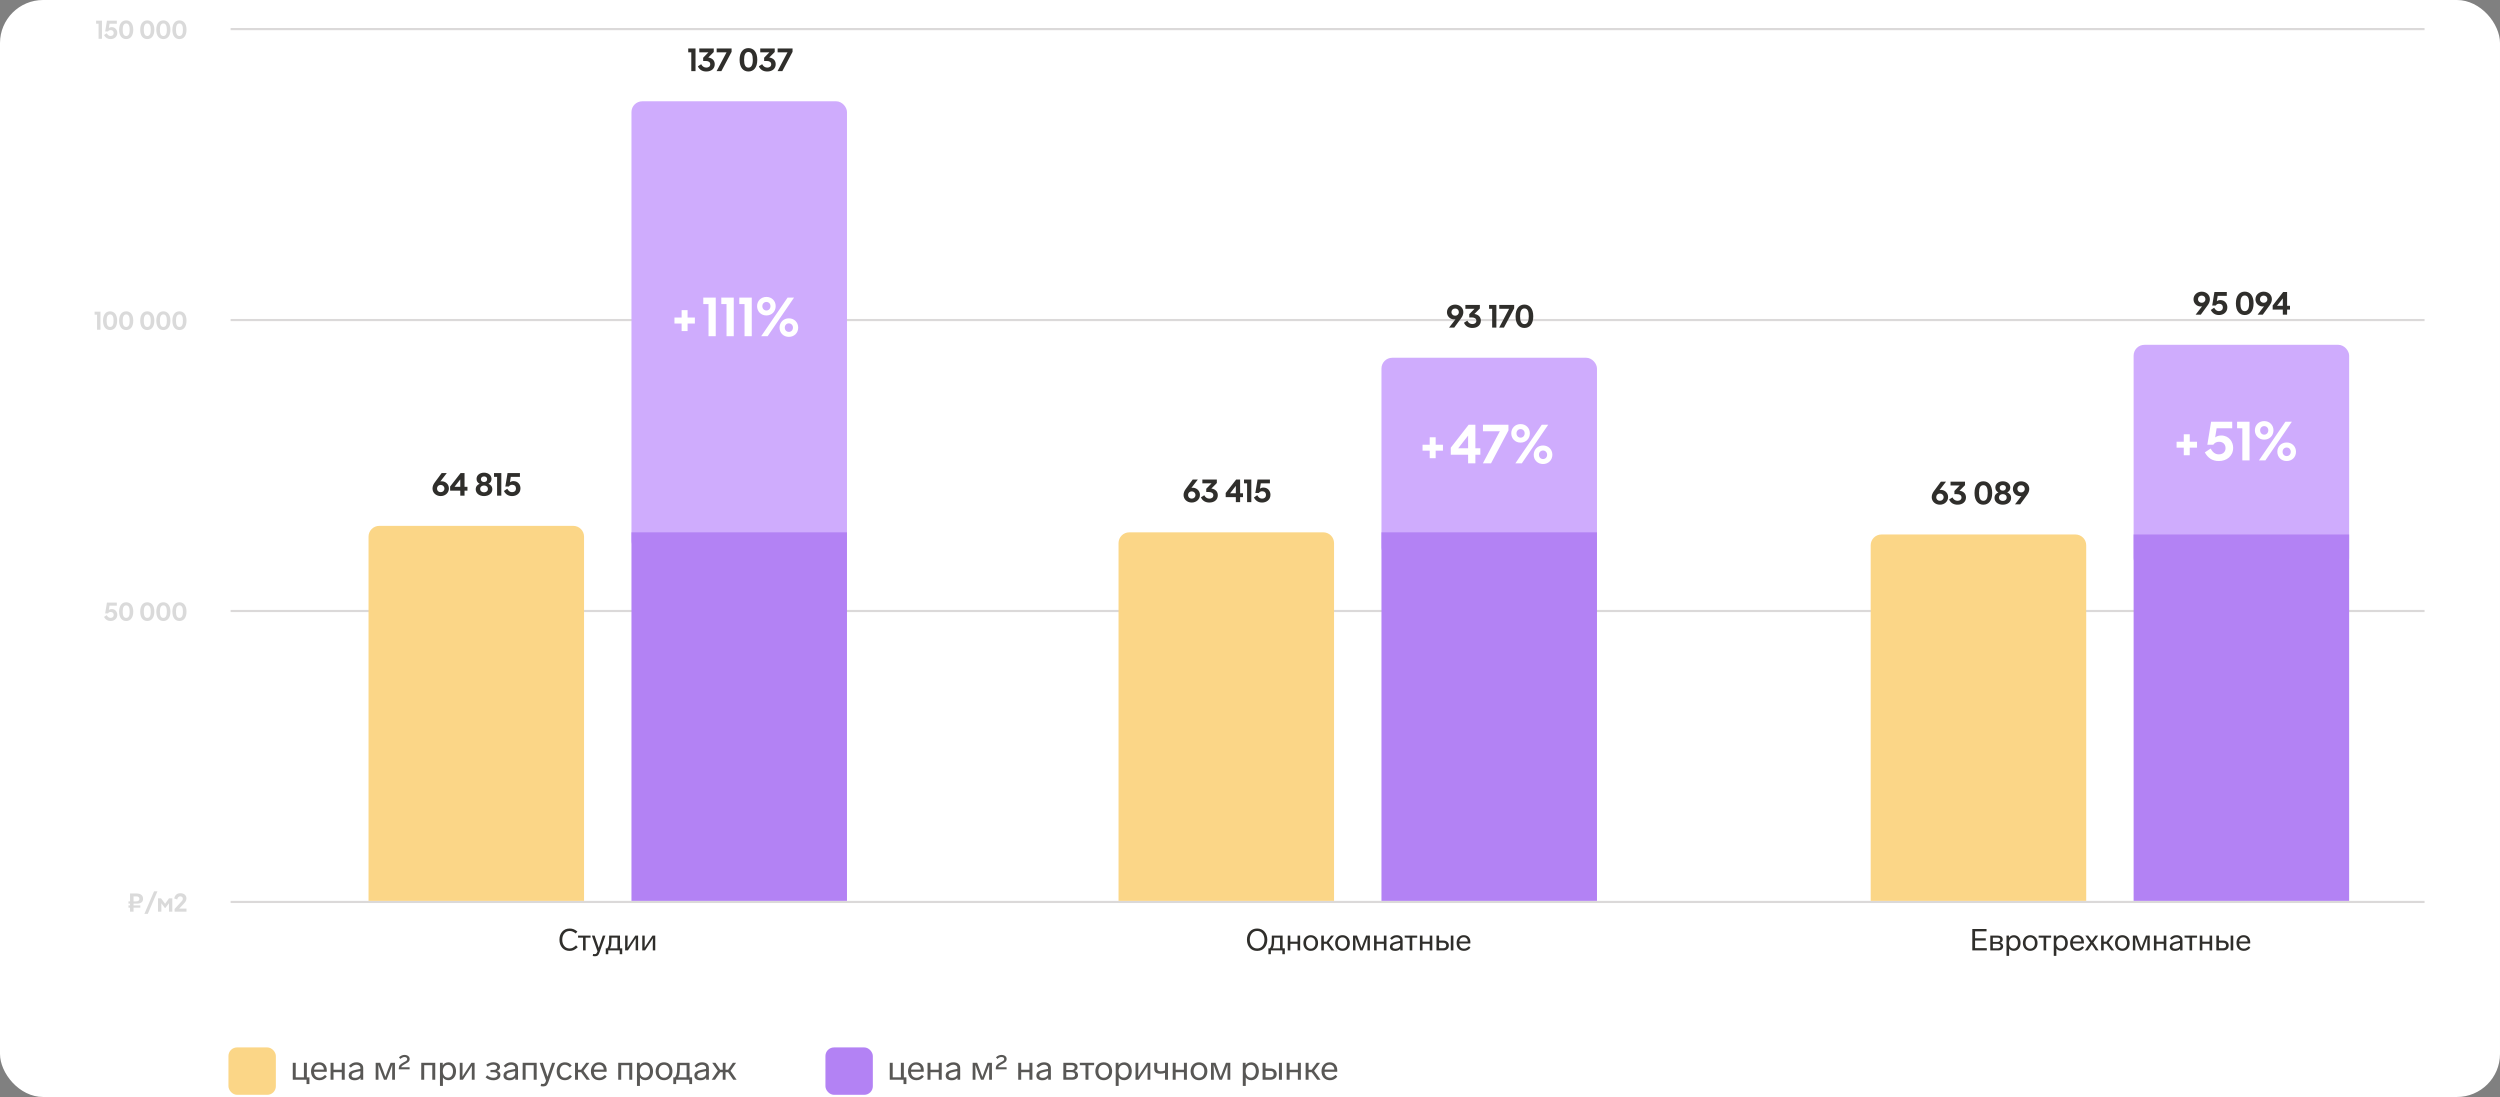 <?xml version="1.0" encoding="UTF-8"?> <svg xmlns="http://www.w3.org/2000/svg" width="1160" height="509" viewBox="0 0 1160 509" fill="none"><rect x="0" y="0" width="1160" height="509" fill="#808080" stroke="none"/> <rect width="1160" height="509" rx="20" fill="white"></rect> <rect x="107" y="418" width="1018" height="1" fill="#DBD9D9"></rect> <rect x="107" y="283" width="1018" height="1" fill="#DBD9D9"></rect> <rect x="107" y="148" width="1018" height="1" fill="#DBD9D9"></rect> <rect x="107" y="13" width="1018" height="1" fill="#DBD9D9"></rect> <path d="M44.598 9.6V11.016H45.738V18H47.31V9.6H44.598ZM51.815 12.588C51.299 12.588 50.867 12.732 50.507 13.008L50.831 11.016H54.215V9.6H49.619L48.803 14.604H50.087C50.411 14.136 50.867 13.956 51.347 13.956C52.223 13.956 52.763 14.508 52.763 15.336C52.763 16.14 52.211 16.692 51.299 16.692C50.531 16.692 50.003 16.272 49.511 15.432L48.263 16.26C48.947 17.52 49.931 18.144 51.311 18.144C52.967 18.144 54.419 17.112 54.419 15.264C54.419 13.992 53.555 12.588 51.815 12.588ZM58.552 9.456C56.656 9.456 55.264 10.884 55.264 13.812C55.264 16.716 56.656 18.144 58.552 18.144C60.436 18.144 61.828 16.716 61.828 13.812C61.828 10.884 60.436 9.456 58.552 9.456ZM58.552 10.896C59.668 10.896 60.172 11.904 60.172 13.8C60.172 15.696 59.668 16.704 58.552 16.704C57.436 16.704 56.932 15.696 56.932 13.8C56.932 11.904 57.436 10.896 58.552 10.896ZM68.338 9.456C66.442 9.456 65.049 10.884 65.049 13.812C65.049 16.716 66.442 18.144 68.338 18.144C70.222 18.144 71.614 16.716 71.614 13.812C71.614 10.884 70.222 9.456 68.338 9.456ZM68.338 10.896C69.454 10.896 69.957 11.904 69.957 13.8C69.957 15.696 69.454 16.704 68.338 16.704C67.222 16.704 66.718 15.696 66.718 13.8C66.718 11.904 67.222 10.896 68.338 10.896ZM75.802 9.456C73.906 9.456 72.514 10.884 72.514 13.812C72.514 16.716 73.906 18.144 75.802 18.144C77.686 18.144 79.078 16.716 79.078 13.812C79.078 10.884 77.686 9.456 75.802 9.456ZM75.802 10.896C76.918 10.896 77.422 11.904 77.422 13.8C77.422 15.696 76.918 16.704 75.802 16.704C74.686 16.704 74.182 15.696 74.182 13.8C74.182 11.904 74.686 10.896 75.802 10.896ZM83.267 9.456C81.371 9.456 79.979 10.884 79.979 13.812C79.979 16.716 81.371 18.144 83.267 18.144C85.151 18.144 86.543 16.716 86.543 13.812C86.543 10.884 85.151 9.456 83.267 9.456ZM83.267 10.896C84.383 10.896 84.887 11.904 84.887 13.8C84.887 15.696 84.383 16.704 83.267 16.704C82.151 16.704 81.647 15.696 81.647 13.8C81.647 11.904 82.151 10.896 83.267 10.896Z" fill="#DADADA"></path> <path d="M63.696 419.28C65.268 419.28 66.384 418.56 66.384 417.072C66.384 415.392 65.148 414.576 63.42 414.576H60.336V418.236H59.604V419.28H60.336V420.108H59.604V421.152H60.336V423H61.968V421.152H65.112V420.108H61.968V419.28H63.696ZM63.18 415.92C64.056 415.92 64.668 416.22 64.668 417.072C64.668 417.924 64.056 418.236 63.18 418.236H61.968V415.92H63.18ZM71.476 413.58L67 424.02H68.584L73.048 413.58H71.476ZM76.615 419.352L74.719 416.82H73.315V423H74.863V419.112L76.495 421.296H76.747L78.403 419.076V423H79.951V416.82H78.427L76.615 419.352ZM85.247 419.34C85.823 418.728 86.507 417.984 86.507 416.904C86.507 415.524 85.511 414.456 83.687 414.456C81.803 414.456 81.047 415.752 80.831 416.892L82.211 417.336C82.367 416.652 82.727 415.908 83.687 415.908C84.371 415.908 84.839 416.364 84.839 416.976C84.839 417.552 84.539 417.948 84.071 418.44L81.011 421.764V423H86.531V421.584H83.147L85.247 419.34Z" fill="#DADADA"></path> <path d="M43.895 144.6V146.016H45.035V153H46.607V144.6H43.895ZM51.087 144.456C49.191 144.456 47.8 145.884 47.8 148.812C47.8 151.716 49.191 153.144 51.087 153.144C52.971 153.144 54.364 151.716 54.364 148.812C54.364 145.884 52.971 144.456 51.087 144.456ZM51.087 145.896C52.203 145.896 52.708 146.904 52.708 148.8C52.708 150.696 52.203 151.704 51.087 151.704C49.971 151.704 49.468 150.696 49.468 148.8C49.468 146.904 49.971 145.896 51.087 145.896ZM58.552 144.456C56.656 144.456 55.264 145.884 55.264 148.812C55.264 151.716 56.656 153.144 58.552 153.144C60.436 153.144 61.828 151.716 61.828 148.812C61.828 145.884 60.436 144.456 58.552 144.456ZM58.552 145.896C59.668 145.896 60.172 146.904 60.172 148.8C60.172 150.696 59.668 151.704 58.552 151.704C57.436 151.704 56.932 150.696 56.932 148.8C56.932 146.904 57.436 145.896 58.552 145.896ZM68.338 144.456C66.442 144.456 65.049 145.884 65.049 148.812C65.049 151.716 66.442 153.144 68.338 153.144C70.222 153.144 71.614 151.716 71.614 148.812C71.614 145.884 70.222 144.456 68.338 144.456ZM68.338 145.896C69.454 145.896 69.957 146.904 69.957 148.8C69.957 150.696 69.454 151.704 68.338 151.704C67.222 151.704 66.718 150.696 66.718 148.8C66.718 146.904 67.222 145.896 68.338 145.896ZM75.802 144.456C73.906 144.456 72.514 145.884 72.514 148.812C72.514 151.716 73.906 153.144 75.802 153.144C77.686 153.144 79.078 151.716 79.078 148.812C79.078 145.884 77.686 144.456 75.802 144.456ZM75.802 145.896C76.918 145.896 77.422 146.904 77.422 148.8C77.422 150.696 76.918 151.704 75.802 151.704C74.686 151.704 74.182 150.696 74.182 148.8C74.182 146.904 74.686 145.896 75.802 145.896ZM83.267 144.456C81.371 144.456 79.979 145.884 79.979 148.812C79.979 151.716 81.371 153.144 83.267 153.144C85.151 153.144 86.543 151.716 86.543 148.812C86.543 145.884 85.151 144.456 83.267 144.456ZM83.267 145.896C84.383 145.896 84.887 146.904 84.887 148.8C84.887 150.696 84.383 151.704 83.267 151.704C82.151 151.704 81.647 150.696 81.647 148.8C81.647 146.904 82.151 145.896 83.267 145.896Z" fill="#DADADA"></path> <path d="M204.932 223.31C204.707 223.31 204.512 223.325 204.332 223.37L207.317 219.5H204.932L201.737 223.835C201.002 224.81 200.687 225.725 200.687 226.7C200.687 228.665 202.322 230.18 204.482 230.18C206.657 230.18 208.292 228.635 208.292 226.61C208.292 224.735 206.777 223.31 204.932 223.31ZM204.482 228.365C203.477 228.365 202.772 227.69 202.772 226.7C202.772 225.71 203.492 225.005 204.482 225.005C205.457 225.005 206.207 225.71 206.207 226.7C206.207 227.675 205.472 228.365 204.482 228.365ZM215.547 225.89V219.5H213.717L208.857 225.74V227.66H213.567V230H215.547V227.66H216.897V225.89H215.547ZM213.567 222.455V225.89H210.882L213.567 222.455ZM226.637 224.48C227.447 224.075 228.062 223.355 228.062 222.215C228.062 220.43 226.487 219.32 224.597 219.32C222.692 219.32 221.117 220.43 221.117 222.215C221.117 223.355 221.732 224.075 222.557 224.48C221.552 224.885 220.742 225.68 220.742 227.03C220.742 228.995 222.467 230.18 224.597 230.18C226.727 230.18 228.437 228.995 228.437 227.03C228.437 225.68 227.642 224.885 226.637 224.48ZM224.597 221.06C225.407 221.06 226.037 221.525 226.037 222.35C226.037 223.205 225.407 223.655 224.597 223.655C223.787 223.655 223.142 223.205 223.142 222.35C223.142 221.525 223.787 221.06 224.597 221.06ZM224.597 228.44C223.652 228.44 222.812 227.9 222.812 226.85C222.812 225.815 223.652 225.275 224.597 225.275C225.542 225.275 226.382 225.815 226.382 226.85C226.382 227.9 225.542 228.44 224.597 228.44ZM229.222 219.5V221.27H230.647V230H232.612V219.5H229.222ZM238.243 223.235C237.598 223.235 237.058 223.415 236.608 223.76L237.013 221.27H241.243V219.5H235.498L234.478 225.755H236.083C236.488 225.17 237.058 224.945 237.658 224.945C238.753 224.945 239.428 225.635 239.428 226.67C239.428 227.675 238.738 228.365 237.598 228.365C236.638 228.365 235.978 227.84 235.363 226.79L233.803 227.825C234.658 229.4 235.888 230.18 237.613 230.18C239.683 230.18 241.498 228.89 241.498 226.58C241.498 224.99 240.418 223.235 238.243 223.235Z" fill="#2F2E2B"></path> <path d="M553.415 226.31C553.19 226.31 552.995 226.325 552.815 226.37L555.8 222.5H553.415L550.22 226.835C549.485 227.81 549.17 228.725 549.17 229.7C549.17 231.665 550.805 233.18 552.965 233.18C555.14 233.18 556.775 231.635 556.775 229.61C556.775 227.735 555.26 226.31 553.415 226.31ZM552.965 231.365C551.96 231.365 551.255 230.69 551.255 229.7C551.255 228.71 551.975 228.005 552.965 228.005C553.94 228.005 554.69 228.71 554.69 229.7C554.69 230.675 553.955 231.365 552.965 231.365ZM564.615 224.12V222.5H557.895V224.27H562.14L559.695 226.79V228.29H560.865C562.125 228.29 562.98 228.785 562.98 229.835C562.98 230.825 562.2 231.365 561.165 231.365C560.175 231.365 559.335 230.87 558.78 229.79L557.235 230.765C558 232.52 559.53 233.18 561.135 233.18C563.445 233.18 565.065 231.905 565.065 229.79C565.065 228.125 564 226.97 562.08 226.685L564.615 224.12ZM575.412 228.89V222.5H573.582L568.722 228.74V230.66H573.432V233H575.412V230.66H576.762V228.89H575.412ZM573.432 225.455V228.89H570.747L573.432 225.455ZM577.222 222.5V224.27H578.647V233H580.612V222.5H577.222ZM586.243 226.235C585.598 226.235 585.058 226.415 584.608 226.76L585.013 224.27H589.243V222.5H583.498L582.478 228.755H584.083C584.488 228.17 585.058 227.945 585.658 227.945C586.753 227.945 587.428 228.635 587.428 229.67C587.428 230.675 586.738 231.365 585.598 231.365C584.638 231.365 583.978 230.84 583.363 229.79L581.803 230.825C582.658 232.4 583.888 233.18 585.613 233.18C587.683 233.18 589.498 231.89 589.498 229.58C589.498 227.99 588.418 226.235 586.243 226.235Z" fill="#2F2E2B"></path> <path d="M900.566 227.31C900.341 227.31 900.146 227.325 899.966 227.37L902.951 223.5H900.566L897.371 227.835C896.636 228.81 896.321 229.725 896.321 230.7C896.321 232.665 897.956 234.18 900.116 234.18C902.291 234.18 903.926 232.635 903.926 230.61C903.926 228.735 902.411 227.31 900.566 227.31ZM900.116 232.365C899.111 232.365 898.406 231.69 898.406 230.7C898.406 229.71 899.126 229.005 900.116 229.005C901.091 229.005 901.841 229.71 901.841 230.7C901.841 231.675 901.106 232.365 900.116 232.365ZM911.766 225.12V223.5H905.046V225.27H909.291L906.846 227.79V229.29H908.016C909.276 229.29 910.131 229.785 910.131 230.835C910.131 231.825 909.351 232.365 908.316 232.365C907.326 232.365 906.486 231.87 905.931 230.79L904.386 231.765C905.151 233.52 906.681 234.18 908.286 234.18C910.596 234.18 912.216 232.905 912.216 230.79C912.216 229.125 911.151 227.97 909.231 227.685L911.766 225.12ZM920.283 223.32C917.913 223.32 916.173 225.105 916.173 228.765C916.173 232.395 917.913 234.18 920.283 234.18C922.638 234.18 924.378 232.395 924.378 228.765C924.378 225.105 922.638 223.32 920.283 223.32ZM920.283 225.12C921.678 225.12 922.308 226.38 922.308 228.75C922.308 231.12 921.678 232.38 920.283 232.38C918.888 232.38 918.258 231.12 918.258 228.75C918.258 226.38 918.888 225.12 920.283 225.12ZM931.354 228.48C932.164 228.075 932.779 227.355 932.779 226.215C932.779 224.43 931.204 223.32 929.314 223.32C927.409 223.32 925.834 224.43 925.834 226.215C925.834 227.355 926.449 228.075 927.274 228.48C926.269 228.885 925.459 229.68 925.459 231.03C925.459 232.995 927.184 234.18 929.314 234.18C931.444 234.18 933.154 232.995 933.154 231.03C933.154 229.68 932.359 228.885 931.354 228.48ZM929.314 225.06C930.124 225.06 930.754 225.525 930.754 226.35C930.754 227.205 930.124 227.655 929.314 227.655C928.504 227.655 927.859 227.205 927.859 226.35C927.859 225.525 928.504 225.06 929.314 225.06ZM929.314 232.44C928.369 232.44 927.529 231.9 927.529 230.85C927.529 229.815 928.369 229.275 929.314 229.275C930.259 229.275 931.099 229.815 931.099 230.85C931.099 231.9 930.259 232.44 929.314 232.44ZM937.79 223.335C935.615 223.335 933.98 224.865 933.98 226.89C933.98 228.78 935.495 230.205 937.325 230.205C937.55 230.205 937.76 230.19 937.94 230.145L934.955 234.015H937.355L940.55 229.65C941.255 228.69 941.585 227.79 941.585 226.815C941.585 224.85 939.95 223.335 937.79 223.335ZM937.79 228.495C936.815 228.495 936.065 227.805 936.065 226.815C936.065 225.84 936.785 225.15 937.79 225.15C938.795 225.15 939.5 225.84 939.5 226.815C939.5 227.805 938.765 228.495 937.79 228.495Z" fill="#2F2E2B"></path> <path d="M319.333 22.5V24.27H320.758V33H322.723V22.5H319.333ZM331.189 24.12V22.5H324.469V24.27H328.714L326.269 26.79V28.29H327.439C328.699 28.29 329.554 28.785 329.554 29.835C329.554 30.825 328.774 31.365 327.739 31.365C326.749 31.365 325.909 30.87 325.354 29.79L323.809 30.765C324.574 32.52 326.104 33.18 327.709 33.18C330.019 33.18 331.639 31.905 331.639 29.79C331.639 28.125 330.574 26.97 328.654 26.685L331.189 24.12ZM332.531 24.27H337.121L332.501 33H334.721L339.461 24.045V22.5H332.531V24.27ZM347.279 22.32C344.909 22.32 343.169 24.105 343.169 27.765C343.169 31.395 344.909 33.18 347.279 33.18C349.634 33.18 351.374 31.395 351.374 27.765C351.374 24.105 349.634 22.32 347.279 22.32ZM347.279 24.12C348.674 24.12 349.304 25.38 349.304 27.75C349.304 30.12 348.674 31.38 347.279 31.38C345.884 31.38 345.254 30.12 345.254 27.75C345.254 25.38 345.884 24.12 347.279 24.12ZM359.475 24.12V22.5H352.755V24.27H357L354.555 26.79V28.29H355.725C356.985 28.29 357.84 28.785 357.84 29.835C357.84 30.825 357.06 31.365 356.025 31.365C355.035 31.365 354.195 30.87 353.64 29.79L352.095 30.765C352.86 32.52 354.39 33.18 355.995 33.18C358.305 33.18 359.925 31.905 359.925 29.79C359.925 28.125 358.86 26.97 356.94 26.685L359.475 24.12ZM360.817 24.27H365.407L360.787 33H363.007L367.747 24.045V22.5H360.817V24.27Z" fill="#2F2E2B"></path> <path d="M675.197 141.335C673.022 141.335 671.387 142.865 671.387 144.89C671.387 146.78 672.902 148.205 674.732 148.205C674.957 148.205 675.167 148.19 675.347 148.145L672.362 152.015H674.762L677.957 147.65C678.662 146.69 678.992 145.79 678.992 144.815C678.992 142.85 677.357 141.335 675.197 141.335ZM675.197 146.495C674.222 146.495 673.472 145.805 673.472 144.815C673.472 143.84 674.192 143.15 675.197 143.15C676.202 143.15 676.907 143.84 676.907 144.815C676.907 145.805 676.172 146.495 675.197 146.495ZM686.659 143.12V141.5H679.939V143.27H684.184L681.739 145.79V147.29H682.909C684.169 147.29 685.024 147.785 685.024 148.835C685.024 149.825 684.244 150.365 683.209 150.365C682.219 150.365 681.379 149.87 680.824 148.79L679.279 149.765C680.044 151.52 681.574 152.18 683.179 152.18C685.489 152.18 687.109 150.905 687.109 148.79C687.109 147.125 686.044 145.97 684.124 145.685L686.659 143.12ZM690.931 141.5V143.27H692.356V152H694.321V141.5H690.931ZM695.647 143.27H700.237L695.617 152H697.837L702.577 143.045V141.5H695.647V143.27ZM707.334 141.32C704.964 141.32 703.224 143.105 703.224 146.765C703.224 150.395 704.964 152.18 707.334 152.18C709.689 152.18 711.429 150.395 711.429 146.765C711.429 143.105 709.689 141.32 707.334 141.32ZM707.334 143.12C708.729 143.12 709.359 144.38 709.359 146.75C709.359 149.12 708.729 150.38 707.334 150.38C705.939 150.38 705.309 149.12 705.309 146.75C705.309 144.38 705.939 143.12 707.334 143.12Z" fill="#2F2E2B"></path> <path d="M1021.6 135.335C1019.42 135.335 1017.79 136.865 1017.79 138.89C1017.79 140.78 1019.3 142.205 1021.13 142.205C1021.36 142.205 1021.57 142.19 1021.75 142.145L1018.76 146.015H1021.16L1024.36 141.65C1025.06 140.69 1025.39 139.79 1025.39 138.815C1025.39 136.85 1023.76 135.335 1021.6 135.335ZM1021.6 140.495C1020.62 140.495 1019.87 139.805 1019.87 138.815C1019.87 137.84 1020.59 137.15 1021.6 137.15C1022.6 137.15 1023.31 137.84 1023.31 138.815C1023.31 139.805 1022.57 140.495 1021.6 140.495ZM1030.24 139.235C1029.59 139.235 1029.05 139.415 1028.6 139.76L1029.01 137.27H1033.24V135.5H1027.49L1026.47 141.755H1028.08C1028.48 141.17 1029.05 140.945 1029.65 140.945C1030.75 140.945 1031.42 141.635 1031.42 142.67C1031.42 143.675 1030.73 144.365 1029.59 144.365C1028.63 144.365 1027.97 143.84 1027.36 142.79L1025.8 143.825C1026.65 145.4 1027.88 146.18 1029.61 146.18C1031.68 146.18 1033.49 144.89 1033.49 142.58C1033.49 140.99 1032.41 139.235 1030.24 139.235ZM1041.56 135.32C1039.19 135.32 1037.45 137.105 1037.45 140.765C1037.45 144.395 1039.19 146.18 1041.56 146.18C1043.92 146.18 1045.66 144.395 1045.66 140.765C1045.66 137.105 1043.92 135.32 1041.56 135.32ZM1041.56 137.12C1042.96 137.12 1043.59 138.38 1043.59 140.75C1043.59 143.12 1042.96 144.38 1041.56 144.38C1040.17 144.38 1039.54 143.12 1039.54 140.75C1039.54 138.38 1040.17 137.12 1041.56 137.12ZM1050.35 135.335C1048.18 135.335 1046.54 136.865 1046.54 138.89C1046.54 140.78 1048.06 142.205 1049.89 142.205C1050.11 142.205 1050.32 142.19 1050.5 142.145L1047.52 146.015H1049.92L1053.11 141.65C1053.82 140.69 1054.15 139.79 1054.15 138.815C1054.15 136.85 1052.51 135.335 1050.35 135.335ZM1050.35 140.495C1049.38 140.495 1048.63 139.805 1048.63 138.815C1048.63 137.84 1049.35 137.15 1050.35 137.15C1051.36 137.15 1052.06 137.84 1052.06 138.815C1052.06 139.805 1051.33 140.495 1050.35 140.495ZM1061.21 141.89V135.5H1059.38L1054.52 141.74V143.66H1059.23V146H1061.21V143.66H1062.56V141.89H1061.21ZM1059.23 138.455V141.89H1056.55L1059.23 138.455Z" fill="#2F2E2B"></path> <path d="M51.815 282.588C51.299 282.588 50.867 282.732 50.507 283.008L50.831 281.016H54.215V279.6H49.619L48.803 284.604H50.087C50.411 284.136 50.867 283.956 51.347 283.956C52.223 283.956 52.763 284.508 52.763 285.336C52.763 286.14 52.211 286.692 51.299 286.692C50.531 286.692 50.003 286.272 49.511 285.432L48.263 286.26C48.947 287.52 49.931 288.144 51.311 288.144C52.967 288.144 54.419 287.112 54.419 285.264C54.419 283.992 53.555 282.588 51.815 282.588ZM58.552 279.456C56.656 279.456 55.264 280.884 55.264 283.812C55.264 286.716 56.656 288.144 58.552 288.144C60.436 288.144 61.828 286.716 61.828 283.812C61.828 280.884 60.436 279.456 58.552 279.456ZM58.552 280.896C59.668 280.896 60.172 281.904 60.172 283.8C60.172 285.696 59.668 286.704 58.552 286.704C57.436 286.704 56.932 285.696 56.932 283.8C56.932 281.904 57.436 280.896 58.552 280.896ZM68.338 279.456C66.442 279.456 65.049 280.884 65.049 283.812C65.049 286.716 66.442 288.144 68.338 288.144C70.222 288.144 71.614 286.716 71.614 283.812C71.614 280.884 70.222 279.456 68.338 279.456ZM68.338 280.896C69.454 280.896 69.957 281.904 69.957 283.8C69.957 285.696 69.454 286.704 68.338 286.704C67.222 286.704 66.718 285.696 66.718 283.8C66.718 281.904 67.222 280.896 68.338 280.896ZM75.802 279.456C73.906 279.456 72.514 280.884 72.514 283.812C72.514 286.716 73.906 288.144 75.802 288.144C77.686 288.144 79.078 286.716 79.078 283.812C79.078 280.884 77.686 279.456 75.802 279.456ZM75.802 280.896C76.918 280.896 77.422 281.904 77.422 283.8C77.422 285.696 76.918 286.704 75.802 286.704C74.686 286.704 74.182 285.696 74.182 283.8C74.182 281.904 74.686 280.896 75.802 280.896ZM83.267 279.456C81.371 279.456 79.979 280.884 79.979 283.812C79.979 286.716 81.371 288.144 83.267 288.144C85.151 288.144 86.543 286.716 86.543 283.812C86.543 280.884 85.151 279.456 83.267 279.456ZM83.267 280.896C84.383 280.896 84.887 281.904 84.887 283.8C84.887 285.696 84.383 286.704 83.267 286.704C82.151 286.704 81.647 285.696 81.647 283.8C81.647 281.904 82.151 280.896 83.267 280.896Z" fill="#DADADA"></path> <path d="M267.904 432.25L267.148 433.146C266.215 432.362 265.291 431.97 264.376 431.97C263.321 431.97 262.477 432.348 261.842 433.104C261.207 433.851 260.89 434.826 260.89 436.03C260.89 437.215 261.203 438.191 261.828 438.956C262.463 439.712 263.284 440.09 264.292 440.09C264.833 440.09 265.323 439.983 265.762 439.768C266.21 439.544 266.719 439.166 267.288 438.634L268.086 439.502C267.433 440.118 266.817 440.561 266.238 440.832C265.669 441.093 265.025 441.224 264.306 441.224C262.878 441.224 261.735 440.739 260.876 439.768C260.017 438.797 259.588 437.547 259.588 436.016C259.588 434.485 260.017 433.239 260.876 432.278C261.735 431.317 262.901 430.836 264.376 430.836C265.039 430.836 265.645 430.948 266.196 431.172C266.747 431.387 267.316 431.746 267.904 432.25ZM274.031 435.092H271.735V441H270.531V435.092H268.221V434.112H274.031V435.092ZM279.701 434.112H280.919L278.161 441.952C277.927 442.605 277.666 443.058 277.377 443.31C277.087 443.571 276.658 443.702 276.089 443.702C275.687 443.702 275.333 443.655 275.025 443.562L275.235 442.638C275.487 442.694 275.734 442.722 275.977 442.722C276.266 442.722 276.495 442.643 276.663 442.484C276.84 442.325 276.999 442.041 277.139 441.63L277.223 441.364L274.633 434.112H275.907L276.677 436.394C276.882 436.991 277.223 438.009 277.699 439.446L277.811 439.796L278.231 438.522L278.931 436.366L279.701 434.112ZM281.074 442.75V440.02H281.746C282.325 439.441 282.619 438.345 282.628 436.73L282.656 434.112H287.682V440.02H288.704V442.75H287.542V441H282.236V442.75H281.074ZM282.992 440.02H286.478V435.092H283.748L283.72 436.758C283.692 438.447 283.45 439.535 282.992 440.02ZM294.776 434.112H296.078V441H294.944V438.172C294.944 437.033 294.958 436.081 294.986 435.316C294.407 436.277 293.875 437.127 293.39 437.864L291.346 441H290.058V434.112H291.192V437.164C291.192 438.069 291.178 438.928 291.15 439.74C291.878 438.564 292.405 437.733 292.732 437.248L294.776 434.112ZM302.733 434.112H304.035V441H302.901V438.172C302.901 437.033 302.915 436.081 302.943 435.316C302.364 436.277 301.832 437.127 301.347 437.864L299.303 441H298.015V434.112H299.149V437.164C299.149 438.069 299.135 438.928 299.107 439.74C299.835 438.564 300.362 437.733 300.689 437.248L302.733 434.112Z" fill="#2F2E2B"></path> <path d="M586.736 432.306C587.595 433.277 588.024 434.518 588.024 436.03C588.024 437.542 587.595 438.788 586.736 439.768C585.877 440.739 584.734 441.224 583.306 441.224C581.878 441.224 580.735 440.739 579.876 439.768C579.017 438.788 578.588 437.542 578.588 436.03C578.588 434.518 579.017 433.277 579.876 432.306C580.735 431.326 581.878 430.836 583.306 430.836C584.734 430.836 585.877 431.326 586.736 432.306ZM579.904 436.03C579.904 437.225 580.217 438.2 580.842 438.956C581.477 439.712 582.298 440.09 583.306 440.09C584.323 440.09 585.145 439.717 585.77 438.97C586.395 438.214 586.708 437.234 586.708 436.03C586.708 434.835 586.395 433.86 585.77 433.104C585.145 432.348 584.323 431.97 583.306 431.97C582.298 431.97 581.477 432.353 580.842 433.118C580.217 433.874 579.904 434.845 579.904 436.03ZM588.535 442.75V440.02H589.207C589.786 439.441 590.08 438.345 590.089 436.73L590.117 434.112H595.143V440.02H596.165V442.75H595.003V441H589.697V442.75H588.535ZM590.453 440.02H593.939V435.092H591.209L591.181 436.758C591.153 438.447 590.911 439.535 590.453 440.02ZM603.273 441H602.069V437.934H598.723V441H597.519V434.112H598.723V436.94H602.069V434.112H603.273V441ZM610.634 434.938C611.269 435.61 611.586 436.483 611.586 437.556C611.586 438.629 611.269 439.507 610.634 440.188C609.999 440.86 609.183 441.196 608.184 441.196C607.185 441.196 606.364 440.86 605.72 440.188C605.085 439.507 604.768 438.629 604.768 437.556C604.768 436.483 605.085 435.61 605.72 434.938C606.364 434.257 607.185 433.916 608.184 433.916C609.183 433.916 609.999 434.257 610.634 434.938ZM606.588 435.652C606.196 436.137 606 436.772 606 437.556C606 438.34 606.196 438.975 606.588 439.46C606.989 439.945 607.521 440.188 608.184 440.188C608.847 440.188 609.374 439.95 609.766 439.474C610.158 438.989 610.354 438.349 610.354 437.556C610.354 436.763 610.158 436.128 609.766 435.652C609.374 435.167 608.847 434.924 608.184 434.924C607.521 434.924 606.989 435.167 606.588 435.652ZM617.768 441L615.542 437.934H614.268V441H613.064V434.112H614.268V436.94H615.542L617.614 434.112H618.916L616.494 437.388L619.126 441H617.768ZM625.372 434.938C626.007 435.61 626.324 436.483 626.324 437.556C626.324 438.629 626.007 439.507 625.372 440.188C624.738 440.86 623.921 441.196 622.922 441.196C621.924 441.196 621.102 440.86 620.458 440.188C619.824 439.507 619.506 438.629 619.506 437.556C619.506 436.483 619.824 435.61 620.458 434.938C621.102 434.257 621.924 433.916 622.922 433.916C623.921 433.916 624.738 434.257 625.372 434.938ZM621.326 435.652C620.934 436.137 620.738 436.772 620.738 437.556C620.738 438.34 620.934 438.975 621.326 439.46C621.728 439.945 622.26 440.188 622.922 440.188C623.585 440.188 624.112 439.95 624.504 439.474C624.896 438.989 625.092 438.349 625.092 437.556C625.092 436.763 624.896 436.128 624.504 435.652C624.112 435.167 623.585 434.924 622.922 434.924C622.26 434.924 621.728 435.167 621.326 435.652ZM633.864 434.112H635.628V441H634.494V437.85C634.494 437.551 634.503 436.833 634.522 435.694L634.536 434.938L633.57 437.556L632.24 441H631.176L629.86 437.556C629.589 436.865 629.263 435.997 628.88 434.952C628.917 435.96 628.936 436.926 628.936 437.85V441H627.802V434.112H629.608L630.784 437.178C631.055 437.878 631.372 438.769 631.736 439.852C632.035 438.956 632.352 438.069 632.688 437.192L633.864 434.112ZM643.318 441H642.114V437.934H638.768V441H637.564V434.112H638.768V436.94H642.114V434.112H643.318V441ZM650.819 436.212V441H649.727V440.146C649.242 440.865 648.462 441.224 647.389 441.224C646.633 441.224 646.031 441.061 645.583 440.734C645.144 440.407 644.925 439.927 644.925 439.292C644.925 438.555 645.2 438.018 645.751 437.682C646.32 437.337 647.114 437.075 648.131 436.898L649.671 436.618V436.268C649.671 435.848 649.522 435.517 649.223 435.274C648.934 435.031 648.546 434.91 648.061 434.91C647.641 434.91 647.263 434.999 646.927 435.176C646.6 435.344 646.222 435.643 645.793 436.072L645.023 435.386C645.854 434.406 646.852 433.916 648.019 433.916C648.896 433.916 649.582 434.126 650.077 434.546C650.572 434.957 650.819 435.512 650.819 436.212ZM649.671 438.424V437.514L648.411 437.766C647.552 437.943 646.96 438.125 646.633 438.312C646.316 438.499 646.138 438.811 646.101 439.25C646.101 439.567 646.222 439.81 646.465 439.978C646.717 440.146 647.067 440.23 647.515 440.23C648.14 440.23 648.654 440.067 649.055 439.74C649.466 439.404 649.671 438.965 649.671 438.424ZM657.59 435.092H655.294V441H654.09V435.092H651.78V434.112H657.59V435.092ZM664.591 441H663.387V437.934H660.041V441H658.837V434.112H660.041V436.94H663.387V434.112H664.591V441ZM666.534 441V434.112H667.738V436.422H669.698C670.473 436.422 671.094 436.632 671.56 437.052C672.036 437.463 672.274 438.018 672.274 438.718C672.274 439.418 672.036 439.973 671.56 440.384C671.094 440.795 670.473 441 669.698 441H666.534ZM667.738 440.006H669.502C670.529 440.006 671.042 439.577 671.042 438.718C671.042 437.85 670.529 437.416 669.502 437.416H667.738V440.006ZM674.374 434.112V441H673.17V434.112H674.374ZM681.56 439.04L682.274 439.768C681.779 440.291 681.303 440.659 680.846 440.874C680.388 441.089 679.866 441.196 679.278 441.196C678.242 441.196 677.411 440.869 676.786 440.216C676.17 439.553 675.862 438.681 675.862 437.598C675.862 436.515 676.16 435.633 676.758 434.952C677.364 434.261 678.162 433.916 679.152 433.916C680.132 433.916 680.892 434.21 681.434 434.798C681.984 435.386 682.26 436.198 682.26 437.234C682.26 437.365 682.25 437.542 682.232 437.766H677.066C677.103 438.494 677.313 439.082 677.696 439.53C678.078 439.969 678.61 440.188 679.292 440.188C679.721 440.188 680.09 440.104 680.398 439.936C680.706 439.777 681.093 439.479 681.56 439.04ZM677.094 436.87H681.07C681.042 436.254 680.855 435.769 680.51 435.414C680.174 435.059 679.716 434.882 679.138 434.882C678.578 434.882 678.12 435.055 677.766 435.4C677.411 435.745 677.187 436.235 677.094 436.87Z" fill="#2F2E2B"></path> <path d="M921.756 431.06H915.148V441H921.882V439.922H916.436V436.422H921.392V435.344H916.436V432.138H921.756V431.06ZM929.461 439.068C929.461 438.242 928.943 437.654 928.103 437.444C928.817 437.22 929.279 436.66 929.279 435.918C929.279 434.784 928.341 434.112 926.983 434.112H923.497V441H927.151C928.593 441 929.461 440.23 929.461 439.068ZM924.687 435.064H926.815C927.669 435.064 928.089 435.414 928.089 436.016C928.089 436.646 927.669 437.052 926.815 437.052H924.687V435.064ZM928.257 438.998C928.257 439.684 927.781 440.034 926.829 440.034H924.687V437.92H926.801C927.767 437.92 928.257 438.34 928.257 438.998ZM937.54 437.542C937.54 435.4 936.266 433.93 934.502 433.93C933.438 433.93 932.64 434.378 932.15 435.176V434.112H931.016V443.52H932.22V440.076C932.71 440.818 933.48 441.182 934.502 441.182C936.266 441.182 937.54 439.712 937.54 437.542ZM936.308 437.542C936.308 439.11 935.51 440.146 934.32 440.146C933.046 440.146 932.178 439.166 932.178 437.542C932.178 435.932 933.046 434.952 934.32 434.952C935.538 434.952 936.308 435.988 936.308 437.542ZM945.426 437.556C945.426 435.414 944.012 433.916 942.024 433.916C940.022 433.916 938.608 435.414 938.608 437.556C938.608 439.698 940.022 441.196 942.024 441.196C944.012 441.196 945.426 439.698 945.426 437.556ZM939.84 437.556C939.84 435.988 940.694 434.924 942.024 434.924C943.354 434.924 944.194 435.988 944.194 437.556C944.194 439.124 943.354 440.188 942.024 440.188C940.694 440.188 939.84 439.124 939.84 437.556ZM951.727 435.092V434.112H945.917V435.092H948.227V441H949.431V435.092H951.727ZM959.47 437.542C959.47 435.4 958.196 433.93 956.432 433.93C955.368 433.93 954.57 434.378 954.08 435.176V434.112H952.946V443.52H954.15V440.076C954.64 440.818 955.41 441.182 956.432 441.182C958.196 441.182 959.47 439.712 959.47 437.542ZM958.238 437.542C958.238 439.11 957.44 440.146 956.25 440.146C954.976 440.146 954.108 439.166 954.108 437.542C954.108 435.932 954.976 434.952 956.25 434.952C957.468 434.952 958.238 435.988 958.238 437.542ZM966.236 439.04C965.774 439.474 965.396 439.768 965.074 439.936C964.766 440.104 964.402 440.188 963.968 440.188C962.568 440.188 961.812 439.166 961.742 437.766H966.908C966.922 437.598 966.936 437.416 966.936 437.234C966.936 435.176 965.788 433.916 963.828 433.916C961.84 433.916 960.538 435.442 960.538 437.598C960.538 439.754 961.882 441.196 963.954 441.196C965.116 441.196 965.956 440.818 966.95 439.768L966.236 439.04ZM961.77 436.87C961.952 435.596 962.694 434.882 963.814 434.882C964.99 434.882 965.69 435.652 965.746 436.87H961.77ZM973.777 441L971.299 437.346L973.553 434.112H972.237L970.599 436.562L968.933 434.112H967.603L969.899 437.402L967.393 441H968.709L970.585 438.228L972.447 441H973.777ZM979.621 441H980.979L978.347 437.388L980.769 434.112H979.467L977.395 436.94H976.121V434.112H974.917V441H976.121V437.934H977.395L979.621 441ZM988.178 437.556C988.178 435.414 986.764 433.916 984.776 433.916C982.774 433.916 981.36 435.414 981.36 437.556C981.36 439.698 982.774 441.196 984.776 441.196C986.764 441.196 988.178 439.698 988.178 437.556ZM982.592 437.556C982.592 435.988 983.446 434.924 984.776 434.924C986.106 434.924 986.946 435.988 986.946 437.556C986.946 439.124 986.106 440.188 984.776 440.188C983.446 440.188 982.592 439.124 982.592 437.556ZM995.717 434.112L994.541 437.192C994.107 438.326 993.799 439.222 993.589 439.852C993.211 438.718 992.889 437.822 992.637 437.178L991.461 434.112H989.655V441H990.789V437.85C990.789 437.052 990.775 436.086 990.733 434.952C991.055 435.834 991.377 436.702 991.713 437.556L993.029 441H994.093L995.423 437.556L996.389 434.938L996.375 435.694C996.361 436.548 996.347 437.276 996.347 437.85V441H997.481V434.112H995.717ZM1005.17 441V434.112H1003.97V436.94H1000.62V434.112H999.417V441H1000.62V437.934H1003.97V441H1005.17ZM1012.67 436.212C1012.67 434.826 1011.65 433.916 1009.87 433.916C1008.68 433.916 1007.73 434.378 1006.88 435.386L1007.65 436.072C1008.49 435.232 1009.06 434.91 1009.91 434.91C1010.88 434.91 1011.52 435.414 1011.52 436.268V436.618L1009.98 436.898C1008.96 437.08 1008.16 437.346 1007.6 437.682C1007.06 438.018 1006.78 438.55 1006.78 439.292C1006.78 440.594 1007.79 441.224 1009.24 441.224C1010.29 441.224 1011.12 440.832 1011.58 440.146V441H1012.67V436.212ZM1011.52 438.424C1011.52 439.53 1010.6 440.23 1009.37 440.23C1008.47 440.23 1007.95 439.88 1007.95 439.25C1008.02 438.312 1008.7 438.088 1010.26 437.766L1011.52 437.514V438.424ZM1019.44 435.092V434.112H1013.63V435.092H1015.94V441H1017.15V435.092H1019.44ZM1026.44 441V434.112H1025.24V436.94H1021.89V434.112H1020.69V441H1021.89V437.934H1025.24V441H1026.44ZM1028.39 441H1031.55C1033.08 441 1034.13 440.132 1034.13 438.718C1034.13 437.304 1033.08 436.422 1031.55 436.422H1029.59V434.112H1028.39V441ZM1029.59 440.006V437.416H1031.36C1032.36 437.416 1032.9 437.808 1032.9 438.718C1032.9 439.614 1032.36 440.006 1031.36 440.006H1029.59ZM1036.23 434.112H1035.02V441H1036.23V434.112ZM1043.41 439.04C1042.95 439.474 1042.57 439.768 1042.25 439.936C1041.94 440.104 1041.58 440.188 1041.15 440.188C1039.75 440.188 1038.99 439.166 1038.92 437.766H1044.09C1044.1 437.598 1044.11 437.416 1044.11 437.234C1044.11 435.176 1042.97 433.916 1041.01 433.916C1039.02 433.916 1037.72 435.442 1037.72 437.598C1037.72 439.754 1039.06 441.196 1041.13 441.196C1042.29 441.196 1043.13 440.818 1044.13 439.768L1043.41 439.04ZM1038.95 436.87C1039.13 435.596 1039.87 434.882 1040.99 434.882C1042.17 434.882 1042.87 435.652 1042.92 436.87H1038.95Z" fill="#2F2E2B"></path> <path d="M171 249C171 246.239 173.239 244 176 244H266C268.761 244 271 246.239 271 249V418H171V249Z" fill="#FBD687"></path> <path d="M519 252C519 249.239 521.239 247 524 247H614C616.761 247 619 249.239 619 252V418H519V252Z" fill="#FBD687"></path> <path d="M868 253C868 250.239 870.239 248 873 248H963C965.761 248 968 250.239 968 253V418H868V253Z" fill="#FBD687"></path> <path opacity="0.8" d="M142.23 503V501H135.846V493.128H137.222V499.88H141.014V493.128H142.39V499.88H143.574V503H142.23ZM150.831 498.76L151.647 499.592C151.081 500.189 150.537 500.611 150.015 500.856C149.492 501.101 148.895 501.224 148.223 501.224C147.039 501.224 146.089 500.851 145.375 500.104C144.671 499.347 144.319 498.349 144.319 497.112C144.319 495.875 144.66 494.867 145.343 494.088C146.036 493.299 146.948 492.904 148.079 492.904C149.199 492.904 150.068 493.24 150.687 493.912C151.316 494.584 151.631 495.512 151.631 496.696C151.631 496.845 151.62 497.048 151.599 497.304H145.695C145.737 498.136 145.977 498.808 146.415 499.32C146.852 499.821 147.46 500.072 148.239 500.072C148.729 500.072 149.151 499.976 149.503 499.784C149.855 499.603 150.297 499.261 150.831 498.76ZM145.727 496.28H150.271C150.239 495.576 150.025 495.021 149.631 494.616C149.247 494.211 148.724 494.008 148.063 494.008C147.423 494.008 146.9 494.205 146.495 494.6C146.089 494.995 145.833 495.555 145.727 496.28ZM159.953 501H158.577V497.496H154.753V501H153.377V493.128H154.753V496.36H158.577V493.128H159.953V501ZM168.526 495.528V501H167.278V500.024C166.724 500.845 165.833 501.256 164.606 501.256C163.742 501.256 163.054 501.069 162.542 500.696C162.041 500.323 161.79 499.773 161.79 499.048C161.79 498.205 162.105 497.592 162.734 497.208C163.385 496.813 164.292 496.515 165.454 496.312L167.214 495.992V495.592C167.214 495.112 167.044 494.733 166.702 494.456C166.372 494.179 165.929 494.04 165.374 494.04C164.894 494.04 164.462 494.141 164.078 494.344C163.705 494.536 163.273 494.877 162.782 495.368L161.902 494.584C162.852 493.464 163.993 492.904 165.326 492.904C166.329 492.904 167.113 493.144 167.678 493.624C168.244 494.093 168.526 494.728 168.526 495.528ZM167.214 498.056V497.016L165.774 497.304C164.793 497.507 164.116 497.715 163.742 497.928C163.38 498.141 163.177 498.499 163.134 499C163.134 499.363 163.273 499.64 163.55 499.832C163.838 500.024 164.238 500.12 164.75 500.12C165.465 500.12 166.052 499.933 166.51 499.56C166.98 499.176 167.214 498.675 167.214 498.056ZM181.243 493.128H183.259V501H181.963V497.4C181.963 497.059 181.974 496.237 181.995 494.936L182.011 494.072L180.907 497.064L179.387 501H178.171L176.667 497.064C176.358 496.275 175.984 495.283 175.547 494.088C175.59 495.24 175.611 496.344 175.611 497.4V501H174.315V493.128H176.379L177.723 496.632C178.032 497.432 178.395 498.451 178.811 499.688C179.152 498.664 179.515 497.651 179.899 496.648L181.243 493.128ZM186.191 495.224H190.063V496.168H185.039V495.72C185.039 495.101 185.205 494.595 185.535 494.2C185.866 493.805 186.394 493.416 187.119 493.032L187.535 492.808C188.069 492.531 188.437 492.301 188.639 492.12C188.842 491.939 188.943 491.704 188.943 491.416C188.943 491.107 188.826 490.872 188.591 490.712C188.367 490.541 188.058 490.456 187.663 490.456C187.066 490.456 186.437 490.749 185.775 491.336L185.135 490.6C185.925 489.853 186.773 489.48 187.679 489.48C188.405 489.48 188.986 489.661 189.423 490.024C189.861 490.376 190.079 490.824 190.079 491.368C190.079 491.731 189.999 492.051 189.839 492.328C189.69 492.563 189.498 492.765 189.263 492.936C189.029 493.107 188.671 493.32 188.191 493.576L187.743 493.816C187.263 494.093 186.885 494.333 186.607 494.536C186.373 494.717 186.234 494.947 186.191 495.224ZM195.456 501V493.128H201.952V501H200.576V494.248H196.832V501H195.456ZM211.598 497.048C211.598 498.285 211.273 499.288 210.622 500.056C209.972 500.824 209.14 501.208 208.126 501.208C206.942 501.208 206.073 500.787 205.518 499.944V503.88H204.142V493.128H205.438V494.344C206.025 493.395 206.921 492.92 208.126 492.92C209.14 492.92 209.972 493.304 210.622 494.072C211.273 494.84 211.598 495.832 211.598 497.048ZM209.566 499.208C209.982 498.664 210.19 497.944 210.19 497.048C210.19 496.152 209.982 495.437 209.566 494.904C209.161 494.36 208.612 494.088 207.918 494.088C207.182 494.088 206.59 494.355 206.142 494.888C205.694 495.421 205.47 496.141 205.47 497.048C205.47 497.965 205.694 498.691 206.142 499.224C206.59 499.757 207.182 500.024 207.918 500.024C208.601 500.024 209.15 499.752 209.566 499.208ZM218.723 493.128H220.211V501H218.915V497.768C218.915 496.467 218.931 495.379 218.963 494.504C218.301 495.603 217.693 496.573 217.139 497.416L214.803 501H213.331V493.128H214.627V496.616C214.627 497.651 214.611 498.632 214.579 499.56C215.411 498.216 216.013 497.267 216.387 496.712L218.723 493.128ZM232.209 498.744C232.209 499.48 231.905 500.083 231.297 500.552C230.689 501.011 229.884 501.24 228.881 501.24C227.527 501.24 226.332 500.787 225.297 499.88L226.049 498.952C226.956 499.709 227.9 500.088 228.881 500.088C229.511 500.088 229.996 499.965 230.337 499.72C230.689 499.464 230.865 499.123 230.865 498.696C230.865 497.907 230.257 497.512 229.041 497.512H227.569V496.44H229.073C229.585 496.44 229.975 496.339 230.241 496.136C230.508 495.923 230.641 495.624 230.641 495.24C230.641 494.856 230.481 494.557 230.161 494.344C229.852 494.12 229.415 494.008 228.849 494.008C228.06 494.008 227.196 494.333 226.257 494.984L225.601 494.056C226.732 493.277 227.831 492.888 228.897 492.888C229.761 492.888 230.492 493.085 231.089 493.48C231.697 493.864 232.001 494.413 232.001 495.128C232.001 495.971 231.553 496.563 230.657 496.904C231.692 497.235 232.209 497.848 232.209 498.744ZM240.354 495.528V501H239.106V500.024C238.552 500.845 237.661 501.256 236.434 501.256C235.57 501.256 234.882 501.069 234.37 500.696C233.869 500.323 233.618 499.773 233.618 499.048C233.618 498.205 233.933 497.592 234.562 497.208C235.213 496.813 236.12 496.515 237.282 496.312L239.042 495.992V495.592C239.042 495.112 238.872 494.733 238.53 494.456C238.2 494.179 237.757 494.04 237.202 494.04C236.722 494.04 236.29 494.141 235.906 494.344C235.533 494.536 235.101 494.877 234.61 495.368L233.73 494.584C234.68 493.464 235.821 492.904 237.154 492.904C238.157 492.904 238.941 493.144 239.506 493.624C240.072 494.093 240.354 494.728 240.354 495.528ZM239.042 498.056V497.016L237.602 497.304C236.621 497.507 235.944 497.715 235.57 497.928C235.208 498.141 235.005 498.499 234.962 499C234.962 499.363 235.101 499.64 235.378 499.832C235.666 500.024 236.066 500.12 236.578 500.12C237.293 500.12 237.88 499.933 238.338 499.56C238.808 499.176 239.042 498.675 239.042 498.056ZM242.518 501V493.128H249.014V501H247.638V494.248H243.894V501H242.518ZM256.197 493.128H257.589L254.437 502.088C254.17 502.835 253.871 503.352 253.541 503.64C253.21 503.939 252.719 504.088 252.069 504.088C251.61 504.088 251.205 504.035 250.853 503.928L251.093 502.872C251.381 502.936 251.663 502.968 251.941 502.968C252.271 502.968 252.533 502.877 252.725 502.696C252.927 502.515 253.109 502.189 253.269 501.72L253.365 501.416L250.405 493.128H251.861L252.741 495.736C252.975 496.419 253.365 497.581 253.909 499.224L254.037 499.624L254.517 498.168L255.317 495.704L256.197 493.128ZM262.111 494.056C261.364 494.056 260.778 494.349 260.351 494.936C259.924 495.512 259.711 496.221 259.711 497.064C259.711 497.896 259.919 498.605 260.335 499.192C260.762 499.768 261.359 500.056 262.127 500.056C262.554 500.056 262.938 499.965 263.279 499.784C263.631 499.592 264.031 499.245 264.479 498.744L265.391 499.512C264.89 500.141 264.388 500.584 263.887 500.84C263.386 501.096 262.799 501.224 262.127 501.224C260.975 501.224 260.047 500.845 259.343 500.088C258.65 499.331 258.303 498.323 258.303 497.064C258.303 495.816 258.655 494.813 259.359 494.056C260.074 493.288 260.996 492.904 262.127 492.904C262.778 492.904 263.343 493.016 263.823 493.24C264.314 493.464 264.799 493.848 265.279 494.392L264.383 495.24C263.978 494.803 263.599 494.499 263.247 494.328C262.906 494.147 262.527 494.056 262.111 494.056ZM272.191 501L269.647 497.496H268.191V501H266.815V493.128H268.191V496.36H269.647L272.015 493.128H273.503L270.735 496.872L273.743 501H272.191ZM280.69 498.76L281.506 499.592C280.941 500.189 280.397 500.611 279.874 500.856C279.351 501.101 278.754 501.224 278.082 501.224C276.898 501.224 275.949 500.851 275.234 500.104C274.53 499.347 274.178 498.349 274.178 497.112C274.178 495.875 274.519 494.867 275.202 494.088C275.895 493.299 276.807 492.904 277.938 492.904C279.058 492.904 279.927 493.24 280.546 493.912C281.175 494.584 281.49 495.512 281.49 496.696C281.49 496.845 281.479 497.048 281.458 497.304H275.554C275.597 498.136 275.837 498.808 276.274 499.32C276.711 499.821 277.319 500.072 278.098 500.072C278.589 500.072 279.01 499.976 279.362 499.784C279.714 499.603 280.157 499.261 280.69 498.76ZM275.586 496.28H280.13C280.098 495.576 279.885 495.021 279.49 494.616C279.106 494.211 278.583 494.008 277.922 494.008C277.282 494.008 276.759 494.205 276.354 494.6C275.949 494.995 275.693 495.555 275.586 496.28ZM286.862 501V493.128H293.358V501H291.982V494.248H288.238V501H286.862ZM303.005 497.048C303.005 498.285 302.679 499.288 302.029 500.056C301.378 500.824 300.546 501.208 299.533 501.208C298.349 501.208 297.479 500.787 296.925 499.944V503.88H295.549V493.128H296.845V494.344C297.431 493.395 298.327 492.92 299.533 492.92C300.546 492.92 301.378 493.304 302.029 494.072C302.679 494.84 303.005 495.832 303.005 497.048ZM300.973 499.208C301.389 498.664 301.597 497.944 301.597 497.048C301.597 496.152 301.389 495.437 300.973 494.904C300.567 494.36 300.018 494.088 299.325 494.088C298.589 494.088 297.997 494.355 297.549 494.888C297.101 495.421 296.877 496.141 296.877 497.048C296.877 497.965 297.101 498.691 297.549 499.224C297.997 499.757 298.589 500.024 299.325 500.024C300.007 500.024 300.557 499.752 300.973 499.208ZM310.929 494.072C311.654 494.84 312.017 495.837 312.017 497.064C312.017 498.291 311.654 499.293 310.929 500.072C310.203 500.84 309.27 501.224 308.129 501.224C306.987 501.224 306.049 500.84 305.313 500.072C304.587 499.293 304.225 498.291 304.225 497.064C304.225 495.837 304.587 494.84 305.313 494.072C306.049 493.293 306.987 492.904 308.129 492.904C309.27 492.904 310.203 493.293 310.929 494.072ZM306.305 494.888C305.857 495.443 305.633 496.168 305.633 497.064C305.633 497.96 305.857 498.685 306.305 499.24C306.763 499.795 307.371 500.072 308.129 500.072C308.886 500.072 309.489 499.8 309.937 499.256C310.385 498.701 310.609 497.971 310.609 497.064C310.609 496.157 310.385 495.432 309.937 494.888C309.489 494.333 308.886 494.056 308.129 494.056C307.371 494.056 306.763 494.333 306.305 494.888ZM312.407 503V499.88H313.175C313.837 499.219 314.173 497.965 314.183 496.12L314.215 493.128H319.959V499.88H321.127V503H319.799V501H313.735V503H312.407ZM314.599 499.88H318.583V494.248H315.463L315.431 496.152C315.399 498.083 315.122 499.325 314.599 499.88ZM328.917 495.528V501H327.669V500.024C327.114 500.845 326.224 501.256 324.997 501.256C324.133 501.256 323.445 501.069 322.933 500.696C322.432 500.323 322.181 499.773 322.181 499.048C322.181 498.205 322.496 497.592 323.125 497.208C323.776 496.813 324.682 496.515 325.845 496.312L327.605 495.992V495.592C327.605 495.112 327.434 494.733 327.093 494.456C326.762 494.179 326.32 494.04 325.765 494.04C325.285 494.04 324.853 494.141 324.469 494.344C324.096 494.536 323.664 494.877 323.173 495.368L322.293 494.584C323.242 493.464 324.384 492.904 325.717 492.904C326.72 492.904 327.504 493.144 328.069 493.624C328.634 494.093 328.917 494.728 328.917 495.528ZM327.605 498.056V497.016L326.165 497.304C325.184 497.507 324.506 497.715 324.133 497.928C323.77 498.141 323.568 498.499 323.525 499C323.525 499.363 323.664 499.64 323.941 499.832C324.229 500.024 324.629 500.12 325.141 500.12C325.856 500.12 326.442 499.933 326.901 499.56C327.37 499.176 327.605 498.675 327.605 498.056ZM340.233 501L337.833 497.496H336.649V501H335.353V497.496H334.169L331.769 501H330.217L333.065 496.872L330.457 493.128H331.961L334.153 496.36H335.353V493.128H336.649V496.36H337.849L340.041 493.128H341.545L338.937 496.872L341.785 501H340.233Z" fill="#2F2E2B"></path> <rect x="106" y="486" width="22" height="22" rx="4" fill="#FBD687"></rect> <path opacity="0.8" d="M419.23 503H420.574V499.88H419.39V493.128H418.014V499.88H414.222V493.128H412.846V501H419.23V503ZM427.831 498.76C427.303 499.256 426.871 499.592 426.503 499.784C426.151 499.976 425.735 500.072 425.239 500.072C423.639 500.072 422.775 498.904 422.695 497.304H428.599C428.615 497.112 428.631 496.904 428.631 496.696C428.631 494.344 427.319 492.904 425.079 492.904C422.807 492.904 421.319 494.648 421.319 497.112C421.319 499.576 422.855 501.224 425.223 501.224C426.551 501.224 427.511 500.792 428.647 499.592L427.831 498.76ZM422.727 496.28C422.935 494.824 423.783 494.008 425.063 494.008C426.407 494.008 427.207 494.888 427.271 496.28H422.727ZM436.953 501V493.128H435.577V496.36H431.753V493.128H430.377V501H431.753V497.496H435.577V501H436.953ZM445.526 495.528C445.526 493.944 444.358 492.904 442.326 492.904C440.966 492.904 439.878 493.432 438.902 494.584L439.782 495.368C440.742 494.408 441.398 494.04 442.374 494.04C443.478 494.04 444.214 494.616 444.214 495.592V495.992L442.454 496.312C441.286 496.52 440.374 496.824 439.734 497.208C439.11 497.592 438.79 498.2 438.79 499.048C438.79 500.536 439.942 501.256 441.606 501.256C442.806 501.256 443.75 500.808 444.278 500.024V501H445.526V495.528ZM444.214 498.056C444.214 499.32 443.158 500.12 441.75 500.12C440.726 500.12 440.134 499.72 440.134 499C440.214 497.928 440.982 497.672 442.774 497.304L444.214 497.016V498.056ZM458.243 493.128L456.899 496.648C456.403 497.944 456.051 498.968 455.811 499.688C455.379 498.392 455.011 497.368 454.723 496.632L453.379 493.128H451.315V501H452.611V497.4C452.611 496.488 452.595 495.384 452.547 494.088C452.915 495.096 453.283 496.088 453.667 497.064L455.171 501H456.387L457.907 497.064L459.011 494.072L458.995 494.936C458.979 495.912 458.963 496.744 458.963 497.4V501H460.259V493.128H458.243ZM463.191 495.224C463.239 494.936 463.383 494.712 463.607 494.536C463.847 494.36 464.215 494.12 464.743 493.816L465.191 493.576C466.071 493.112 466.519 492.84 466.839 492.328C466.999 492.056 467.079 491.736 467.079 491.368C467.079 490.296 466.151 489.48 464.679 489.48C463.783 489.48 462.935 489.848 462.135 490.6L462.775 491.336C463.479 490.712 464.039 490.456 464.663 490.456C465.447 490.456 465.943 490.792 465.943 491.416C465.943 492.04 465.511 492.312 464.535 492.808L464.119 493.032C462.759 493.752 462.039 494.424 462.039 495.72V496.168H467.063V495.224H463.191ZM479.032 501V493.128H477.656V496.36H473.832V493.128H472.456V501H473.832V497.496H477.656V501H479.032ZM487.604 495.528C487.604 493.944 486.436 492.904 484.404 492.904C483.044 492.904 481.956 493.432 480.98 494.584L481.86 495.368C482.82 494.408 483.476 494.04 484.452 494.04C485.556 494.04 486.292 494.616 486.292 495.592V495.992L484.532 496.312C483.364 496.52 482.452 496.824 481.812 497.208C481.188 497.592 480.868 498.2 480.868 499.048C480.868 500.536 482.02 501.256 483.684 501.256C484.884 501.256 485.828 500.808 486.356 500.024V501H487.604V495.528ZM486.292 498.056C486.292 499.32 485.236 500.12 483.828 500.12C482.804 500.12 482.212 499.72 482.212 499C482.292 497.928 483.06 497.672 484.852 497.304L486.292 497.016V498.056ZM500.209 498.792C500.209 497.848 499.617 497.176 498.657 496.936C499.473 496.68 500.001 496.04 500.001 495.192C500.001 493.896 498.929 493.128 497.377 493.128H493.393V501H497.569C499.217 501 500.209 500.12 500.209 498.792ZM494.753 494.216H497.185C498.161 494.216 498.641 494.616 498.641 495.304C498.641 496.024 498.161 496.488 497.185 496.488H494.753V494.216ZM498.833 498.712C498.833 499.496 498.289 499.896 497.201 499.896H494.753V497.48H497.169C498.273 497.48 498.833 497.96 498.833 498.712ZM507.671 494.248V493.128H501.031V494.248H503.671V501H505.047V494.248H507.671ZM516.032 497.064C516.032 494.616 514.416 492.904 512.144 492.904C509.856 492.904 508.24 494.616 508.24 497.064C508.24 499.512 509.856 501.224 512.144 501.224C514.416 501.224 516.032 499.512 516.032 497.064ZM509.648 497.064C509.648 495.272 510.624 494.056 512.144 494.056C513.664 494.056 514.624 495.272 514.624 497.064C514.624 498.856 513.664 500.072 512.144 500.072C510.624 500.072 509.648 498.856 509.648 497.064ZM525.145 497.048C525.145 494.6 523.689 492.92 521.673 492.92C520.457 492.92 519.545 493.432 518.985 494.344V493.128H517.689V503.88H519.065V499.944C519.625 500.792 520.505 501.208 521.673 501.208C523.689 501.208 525.145 499.528 525.145 497.048ZM523.737 497.048C523.737 498.84 522.825 500.024 521.465 500.024C520.009 500.024 519.017 498.904 519.017 497.048C519.017 495.208 520.009 494.088 521.465 494.088C522.857 494.088 523.737 495.272 523.737 497.048ZM532.269 493.128L529.933 496.712C529.469 497.4 528.877 498.344 528.125 499.56C528.157 498.632 528.173 497.656 528.173 496.616V493.128H526.877V501H528.349L530.685 497.416C531.277 496.52 531.885 495.544 532.509 494.504C532.477 495.384 532.461 496.472 532.461 497.768V501H533.757V493.128H532.269ZM540.563 493.128V496.696C540.035 496.952 539.395 497.08 538.611 497.08C537.379 497.08 536.931 496.616 536.931 495.704V493.128H535.555V495.768C535.555 497.416 536.403 498.216 538.435 498.216C539.267 498.216 539.971 498.088 540.563 497.816V501H541.939V493.128H540.563ZM550.719 501V493.128H549.343V496.36H545.519V493.128H544.143V501H545.519V497.496H549.343V501H550.719ZM560.22 497.064C560.22 494.616 558.604 492.904 556.332 492.904C554.044 492.904 552.428 494.616 552.428 497.064C552.428 499.512 554.044 501.224 556.332 501.224C558.604 501.224 560.22 499.512 560.22 497.064ZM553.836 497.064C553.836 495.272 554.812 494.056 556.332 494.056C557.852 494.056 558.812 495.272 558.812 497.064C558.812 498.856 557.852 500.072 556.332 500.072C554.812 500.072 553.836 498.856 553.836 497.064ZM568.837 493.128L567.493 496.648C566.997 497.944 566.645 498.968 566.405 499.688C565.973 498.392 565.605 497.368 565.317 496.632L563.973 493.128H561.909V501H563.205V497.4C563.205 496.488 563.189 495.384 563.141 494.088C563.509 495.096 563.877 496.088 564.261 497.064L565.765 501H566.981L568.501 497.064L569.605 494.072L569.589 494.936C569.573 495.912 569.557 496.744 569.557 497.4V501H570.853V493.128H568.837ZM584.114 497.048C584.114 494.6 582.658 492.92 580.642 492.92C579.426 492.92 578.514 493.432 577.954 494.344V493.128H576.658V503.88H578.034V499.944C578.594 500.792 579.474 501.208 580.642 501.208C582.658 501.208 584.114 499.528 584.114 497.048ZM582.706 497.048C582.706 498.84 581.794 500.024 580.434 500.024C578.978 500.024 577.986 498.904 577.986 497.048C577.986 495.208 578.978 494.088 580.434 494.088C581.826 494.088 582.706 495.272 582.706 497.048ZM585.846 501H589.462C591.206 501 592.406 500.008 592.406 498.392C592.406 496.776 591.206 495.768 589.462 495.768H587.222V493.128H585.846V501ZM587.222 499.864V496.904H589.238C590.39 496.904 590.998 497.352 590.998 498.392C590.998 499.416 590.39 499.864 589.238 499.864H587.222ZM594.806 493.128H593.43V501H594.806V493.128ZM603.594 501V493.128H602.218V496.36H598.394V493.128H597.018V501H598.394V497.496H602.218V501H603.594ZM611.191 501H612.743L609.735 496.872L612.503 493.128H611.015L608.647 496.36H607.191V493.128H605.815V501H607.191V497.496H608.647L611.191 501ZM619.69 498.76C619.162 499.256 618.73 499.592 618.362 499.784C618.01 499.976 617.594 500.072 617.098 500.072C615.498 500.072 614.634 498.904 614.554 497.304H620.458C620.474 497.112 620.49 496.904 620.49 496.696C620.49 494.344 619.178 492.904 616.938 492.904C614.666 492.904 613.178 494.648 613.178 497.112C613.178 499.576 614.714 501.224 617.082 501.224C618.41 501.224 619.37 500.792 620.506 499.592L619.69 498.76ZM614.586 496.28C614.794 494.824 615.642 494.008 616.922 494.008C618.266 494.008 619.066 494.888 619.13 496.28H614.586Z" fill="#2F2E2B"></path> <rect x="383" y="486" width="22" height="22" rx="4" fill="#B382F4"></rect> <g clip-path="url(#clip0_693_8624)"> <rect x="293" y="47" width="100" height="209" rx="5" fill="#CFACFD"></rect> </g> <rect x="641" y="166" width="100" height="93" rx="5" fill="#CFACFD"></rect> <path d="M666.153 206.347V202.891H663.388V206.347H660.06V209.112H663.388V212.619H666.153V209.112H669.532V206.347H666.153ZM684.575 207.986V197.08H681.452L673.157 207.73V211.006H681.196V215H684.575V211.006H686.879V207.986H684.575ZM681.196 202.123V207.986H676.613L681.196 202.123ZM688.094 200.101H695.927L688.042 215H691.831L699.921 199.717V197.08H688.094V200.101ZM705.55 205.374C708.033 205.374 709.851 203.531 709.851 201.048C709.851 198.616 708.033 196.773 705.55 196.773C703.067 196.773 701.223 198.616 701.223 201.048C701.223 203.531 703.067 205.374 705.55 205.374ZM706.113 215L718.375 197.08H715.38L703.118 215H706.113ZM705.55 203.07C704.475 203.07 703.655 202.2 703.655 201.048C703.655 199.947 704.475 199.102 705.55 199.102C706.625 199.102 707.444 199.947 707.444 201.048C707.444 202.2 706.625 203.07 705.55 203.07ZM715.969 215.307C718.452 215.307 720.295 213.49 720.295 211.006C720.295 208.549 718.452 206.706 715.969 206.706C713.486 206.706 711.643 208.549 711.643 211.006C711.643 213.49 713.486 215.307 715.969 215.307ZM715.969 213.003C714.894 213.003 714.075 212.158 714.075 211.006C714.075 209.88 714.894 209.035 715.969 209.035C717.044 209.035 717.863 209.88 717.863 211.006C717.863 212.158 717.044 213.003 715.969 213.003Z" fill="white"></path> <rect x="990" y="160" width="100" height="104" rx="5" fill="#CFACFD"></rect> <path d="M319.037 147.347V143.891H316.272V147.347H312.944V150.112H316.272V153.619H319.037V150.112H322.416V147.347H319.037ZM326.323 138.08V141.101H328.755V156H332.108V138.08H326.323ZM334.679 138.08V141.101H337.111V156H340.464V138.08H334.679ZM343.035 138.08V141.101H345.467V156H348.82V138.08H343.035ZM355.615 146.374C358.098 146.374 359.916 144.531 359.916 142.048C359.916 139.616 358.098 137.773 355.615 137.773C353.132 137.773 351.288 139.616 351.288 142.048C351.288 144.531 353.132 146.374 355.615 146.374ZM356.178 156L368.44 138.08H365.445L353.183 156H356.178ZM355.615 144.07C354.54 144.07 353.72 143.2 353.72 142.048C353.72 140.947 354.54 140.102 355.615 140.102C356.69 140.102 357.509 140.947 357.509 142.048C357.509 143.2 356.69 144.07 355.615 144.07ZM366.034 156.307C368.517 156.307 370.36 154.49 370.36 152.006C370.36 149.549 368.517 147.706 366.034 147.706C363.551 147.706 361.708 149.549 361.708 152.006C361.708 154.49 363.551 156.307 366.034 156.307ZM366.034 154.003C364.959 154.003 364.14 153.158 364.14 152.006C364.14 150.88 364.959 150.035 366.034 150.035C367.109 150.035 367.928 150.88 367.928 152.006C367.928 153.158 367.109 154.003 366.034 154.003Z" fill="white"></path> <rect x="293" y="247" width="100" height="171" fill="#B382F4"></rect> <rect x="641" y="247" width="100" height="171" fill="#B382F4"></rect> <rect x="990" y="248" width="100" height="170" fill="#B382F4"></rect> <path d="M1016.04 204.961V201.505H1013.27V204.961H1009.94V207.726H1013.27V211.234H1016.04V207.726H1019.42V204.961H1016.04ZM1030.62 202.068C1029.52 202.068 1028.6 202.375 1027.83 202.964L1028.52 198.714H1035.74V195.693H1025.94L1024.2 206.369H1026.94C1027.63 205.371 1028.6 204.987 1029.62 204.987C1031.49 204.987 1032.65 206.165 1032.65 207.931C1032.65 209.647 1031.47 210.825 1029.52 210.825C1027.88 210.825 1026.76 209.928 1025.71 208.136L1023.04 209.903C1024.5 212.591 1026.6 213.923 1029.55 213.923C1033.08 213.923 1036.18 211.721 1036.18 207.778C1036.18 205.064 1034.33 202.068 1030.62 202.068ZM1038.01 195.693V198.714H1040.44V213.615H1043.79V195.693H1038.01ZM1050.59 203.988C1053.07 203.988 1054.89 202.145 1054.89 199.661C1054.89 197.229 1053.07 195.385 1050.59 195.385C1048.11 195.385 1046.26 197.229 1046.26 199.661C1046.26 202.145 1048.11 203.988 1050.59 203.988ZM1051.15 213.615L1063.42 195.693H1060.42L1048.16 213.615H1051.15ZM1050.59 201.684C1049.51 201.684 1048.7 200.813 1048.7 199.661C1048.7 198.56 1049.51 197.715 1050.59 197.715C1051.67 197.715 1052.49 198.56 1052.49 199.661C1052.49 200.813 1051.67 201.684 1050.59 201.684ZM1061.01 213.923C1063.49 213.923 1065.34 212.105 1065.34 209.621C1065.34 207.163 1063.49 205.32 1061.01 205.32C1058.53 205.32 1056.68 207.163 1056.68 209.621C1056.68 212.105 1058.53 213.923 1061.01 213.923ZM1061.01 211.618C1059.94 211.618 1059.12 210.773 1059.12 209.621C1059.12 208.495 1059.94 207.65 1061.01 207.65C1062.09 207.65 1062.91 208.495 1062.91 209.621C1062.91 210.773 1062.09 211.618 1061.01 211.618Z" fill="white"></path> <defs> <clipPath id="clip0_693_8624"> <rect x="293" y="47" width="100" height="209" rx="5" fill="white"></rect> </clipPath> </defs> </svg> 